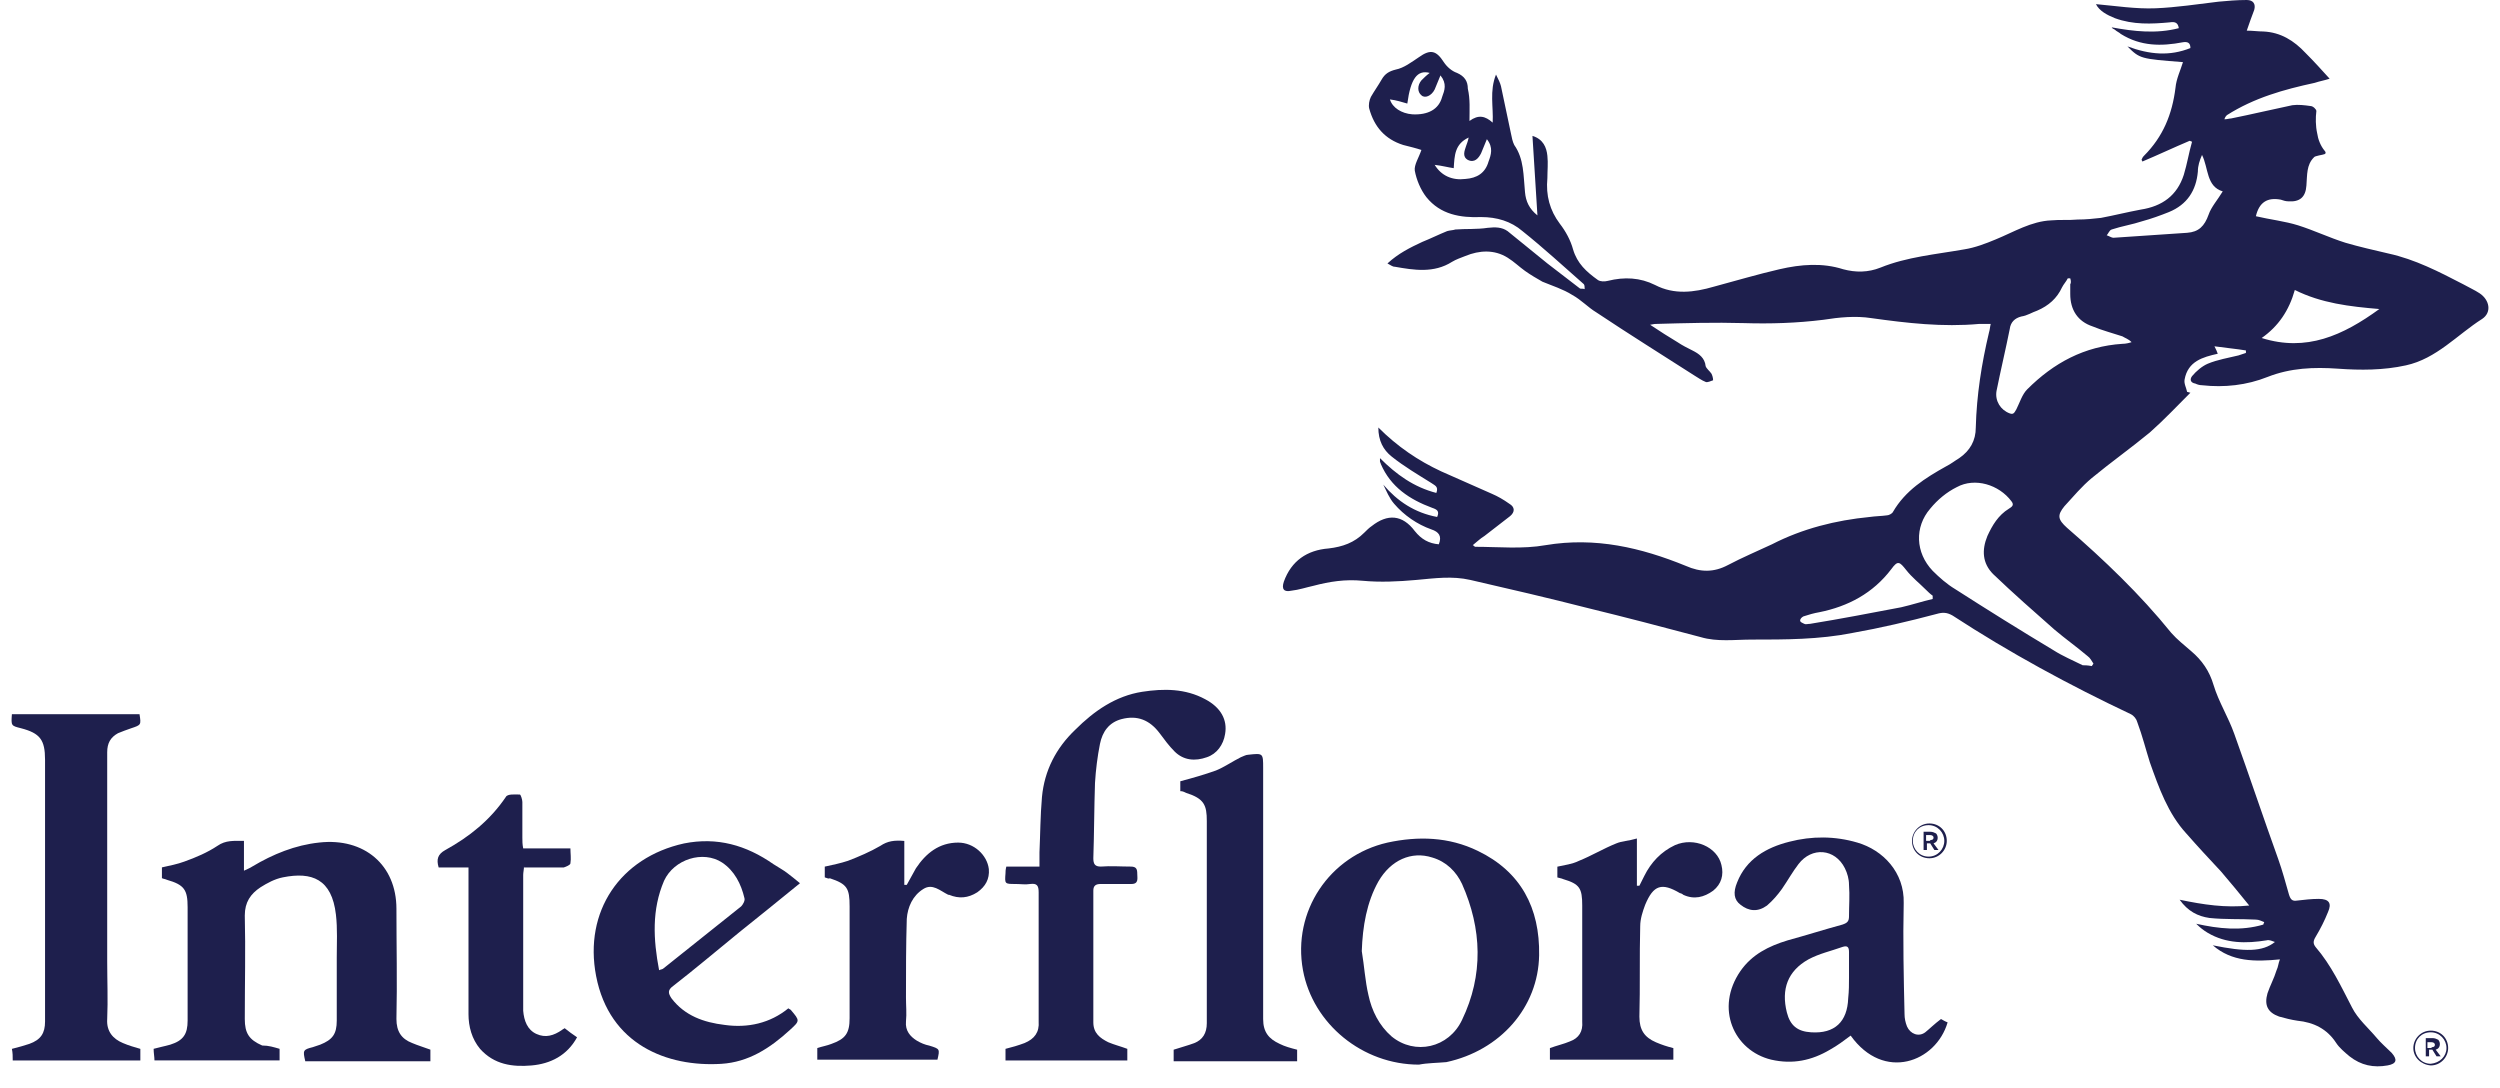 <svg width="108" height="47" viewBox="0 0 108 47" fill="none" xmlns="http://www.w3.org/2000/svg">
<path d="M63.481 5.225C63.875 4.939 64.162 5.011 64.484 5.297C64.52 4.617 64.341 3.937 64.627 3.221C64.735 3.436 64.806 3.579 64.842 3.722C64.985 4.402 65.128 5.082 65.272 5.762C65.307 5.941 65.343 6.12 65.415 6.263C65.844 6.872 65.808 7.588 65.88 8.303C65.916 8.697 66.059 9.019 66.417 9.305C66.345 8.124 66.274 7.015 66.202 5.87C66.668 6.013 66.811 6.371 66.847 6.729C66.882 7.051 66.847 7.373 66.847 7.695C66.775 8.447 66.954 9.091 67.383 9.663C67.634 9.985 67.849 10.379 67.956 10.773C68.135 11.381 68.529 11.739 69.03 12.097C69.137 12.169 69.317 12.169 69.46 12.133C70.176 11.954 70.856 11.99 71.5 12.312C72.324 12.741 73.183 12.634 74.042 12.383C74.973 12.133 75.939 11.847 76.87 11.632C77.801 11.417 78.731 11.345 79.626 11.632C80.163 11.775 80.7 11.775 81.237 11.56C82.383 11.095 83.636 10.988 84.853 10.773C85.318 10.701 85.784 10.522 86.213 10.343C87.001 10.021 87.752 9.556 88.612 9.52C89.005 9.484 89.364 9.52 89.757 9.484C90.115 9.484 90.437 9.449 90.76 9.413C91.332 9.305 91.905 9.162 92.478 9.055C93.409 8.912 94.053 8.446 94.34 7.552C94.483 7.086 94.554 6.621 94.697 6.12C94.661 6.12 94.626 6.084 94.59 6.084C93.91 6.371 93.229 6.693 92.549 6.979C92.549 6.943 92.513 6.908 92.513 6.908C92.549 6.836 92.549 6.8 92.621 6.729C93.444 5.905 93.838 4.939 93.981 3.794C94.017 3.4 94.196 3.042 94.304 2.684C92.478 2.541 92.442 2.541 91.905 2.004C92.872 2.362 93.731 2.434 94.626 2.076C94.626 1.861 94.518 1.79 94.304 1.825C93.373 2.004 92.478 2.004 91.619 1.467C91.547 1.396 91.44 1.36 91.368 1.288C91.332 1.253 91.261 1.253 91.225 1.181C92.192 1.36 93.158 1.467 94.124 1.217C94.089 0.966 93.945 0.931 93.731 0.966C92.943 1.038 92.156 1.074 91.368 0.787C91.01 0.644 90.688 0.465 90.545 0.179C91.368 0.251 92.263 0.394 93.122 0.358C94.017 0.322 94.948 0.179 95.843 0.072C96.237 0.036 96.63 0 97.06 0C97.346 0 97.454 0.179 97.382 0.429C97.275 0.716 97.167 1.002 97.06 1.324C97.31 1.324 97.561 1.36 97.776 1.36C98.528 1.396 99.1 1.754 99.602 2.291C99.96 2.648 100.282 3.006 100.64 3.4C100.425 3.472 100.21 3.507 99.995 3.579C98.671 3.865 97.382 4.223 96.201 4.975C96.165 5.011 96.129 5.046 96.093 5.154C96.201 5.154 96.308 5.118 96.38 5.118C97.275 4.939 98.17 4.724 99.029 4.545C99.28 4.51 99.566 4.545 99.817 4.581C99.924 4.581 100.067 4.724 100.067 4.796C100.031 5.082 100.031 5.44 100.103 5.762C100.138 6.013 100.246 6.299 100.425 6.514C100.461 6.55 100.497 6.621 100.425 6.657C100.353 6.693 99.995 6.729 99.96 6.8C99.637 7.122 99.673 7.552 99.637 8.017C99.602 8.518 99.351 8.733 98.85 8.697C98.742 8.697 98.635 8.661 98.528 8.625C97.955 8.518 97.597 8.733 97.454 9.341C98.062 9.484 98.707 9.556 99.28 9.735C99.96 9.95 100.64 10.272 101.32 10.486C101.929 10.665 102.573 10.809 103.181 10.952C104.327 11.202 105.365 11.739 106.403 12.276C106.654 12.419 106.904 12.527 107.119 12.67C107.549 12.956 107.656 13.493 107.227 13.779C106.153 14.459 105.258 15.497 103.933 15.784C102.967 15.998 101.964 15.998 100.998 15.927C99.96 15.855 98.957 15.891 97.955 16.285C97.06 16.642 96.093 16.75 95.127 16.642C95.02 16.642 94.912 16.607 94.841 16.571C94.626 16.535 94.59 16.392 94.697 16.249C94.876 16.034 95.127 15.819 95.377 15.712C95.807 15.533 96.272 15.461 96.702 15.354C96.809 15.318 96.917 15.282 97.024 15.247C97.024 15.211 97.024 15.175 97.024 15.139C96.595 15.068 96.165 15.032 95.664 14.96C95.736 15.104 95.771 15.175 95.807 15.282C95.163 15.426 94.518 15.604 94.375 16.392C94.34 16.571 94.447 16.75 94.483 16.929C94.518 16.929 94.59 16.965 94.626 16.965C94.053 17.537 93.48 18.146 92.872 18.683C92.048 19.363 91.189 19.971 90.366 20.651C89.936 21.009 89.578 21.438 89.184 21.868C88.862 22.262 88.898 22.441 89.292 22.798C90.903 24.194 92.442 25.662 93.802 27.344C94.053 27.63 94.375 27.881 94.661 28.131C95.127 28.525 95.449 28.99 95.628 29.599C95.843 30.314 96.272 30.994 96.523 31.71C97.167 33.5 97.776 35.325 98.42 37.114C98.599 37.615 98.742 38.152 98.886 38.653C98.957 38.868 99.029 38.94 99.244 38.904C99.566 38.868 99.852 38.832 100.174 38.832C100.604 38.832 100.747 39.011 100.568 39.405C100.425 39.763 100.246 40.121 100.031 40.479C99.924 40.658 99.924 40.765 100.031 40.908C100.711 41.696 101.141 42.626 101.606 43.521C101.857 44.022 102.322 44.416 102.68 44.845C102.859 45.06 103.11 45.274 103.325 45.489C103.575 45.776 103.539 45.955 103.146 46.026C102.537 46.134 102 46.026 101.499 45.633C101.284 45.453 101.069 45.274 100.926 45.06C100.533 44.452 99.96 44.165 99.244 44.094C98.993 44.058 98.707 43.986 98.456 43.915C97.955 43.736 97.812 43.414 97.955 42.913C98.062 42.59 98.241 42.268 98.349 41.91C98.42 41.767 98.42 41.624 98.492 41.445C97.418 41.552 96.416 41.552 95.592 40.837C96.989 41.123 97.74 41.123 98.277 40.694C98.17 40.658 98.026 40.586 97.919 40.622C97.024 40.765 96.165 40.765 95.377 40.3C95.198 40.193 95.055 40.085 94.876 39.906C95.843 40.121 96.809 40.228 97.776 39.942C97.776 39.906 97.812 39.87 97.812 39.834C97.704 39.799 97.597 39.727 97.454 39.727C96.773 39.691 96.129 39.727 95.449 39.656C94.948 39.584 94.518 39.369 94.16 38.868C95.198 39.083 96.129 39.226 97.167 39.119C96.738 38.582 96.344 38.117 95.95 37.651C95.449 37.114 94.948 36.577 94.447 36.005C93.659 35.146 93.265 34.036 92.872 32.927C92.692 32.354 92.549 31.782 92.335 31.209C92.299 31.066 92.192 30.923 92.048 30.851C89.399 29.599 86.822 28.203 84.352 26.592C84.101 26.449 83.922 26.449 83.671 26.52C82.454 26.843 81.237 27.129 80.02 27.344C78.588 27.63 77.121 27.63 75.689 27.63C74.937 27.63 74.185 27.737 73.469 27.523C71.858 27.093 70.212 26.664 68.6 26.27C66.918 25.84 65.236 25.447 63.517 25.053C62.73 24.874 61.978 24.982 61.191 25.053C60.403 25.125 59.615 25.16 58.863 25.089C58.112 25.017 57.431 25.125 56.751 25.304C56.429 25.375 56.107 25.483 55.785 25.518C55.463 25.59 55.355 25.447 55.463 25.125C55.785 24.23 56.465 23.765 57.396 23.693C58.004 23.622 58.506 23.443 58.935 23.013C59.042 22.906 59.15 22.798 59.257 22.727C59.938 22.19 60.582 22.226 61.119 22.942C61.405 23.299 61.727 23.478 62.157 23.514C62.3 23.156 62.157 22.977 61.835 22.87C61.226 22.655 60.653 22.262 60.224 21.76C60.009 21.51 59.902 21.224 59.758 20.937C60.367 21.653 61.119 22.154 62.085 22.333C62.193 22.082 62.085 22.011 61.871 21.939C60.904 21.581 60.081 21.045 59.651 20.043C59.651 20.007 59.615 19.971 59.615 19.935C59.615 19.899 59.615 19.899 59.615 19.792C60.331 20.508 61.083 21.045 62.05 21.295C62.157 21.009 61.978 20.973 61.835 20.866C61.262 20.508 60.653 20.15 60.116 19.72C59.758 19.434 59.544 19.04 59.544 18.468C60.367 19.291 61.262 19.899 62.264 20.365C62.98 20.687 63.732 21.009 64.448 21.331C64.699 21.438 64.949 21.581 65.2 21.76C65.45 21.904 65.45 22.118 65.236 22.297C64.878 22.584 64.484 22.87 64.126 23.156C63.947 23.264 63.804 23.407 63.624 23.55C63.696 23.586 63.696 23.622 63.732 23.622C64.735 23.622 65.772 23.729 66.775 23.55C68.923 23.192 70.892 23.657 72.825 24.445C73.469 24.731 74.042 24.731 74.65 24.409C75.259 24.087 75.939 23.8 76.548 23.514C77.872 22.834 79.304 22.476 80.772 22.333C81.022 22.297 81.273 22.297 81.523 22.262C81.595 22.262 81.739 22.19 81.774 22.118C82.311 21.188 83.17 20.651 84.065 20.15C84.28 20.043 84.459 19.899 84.638 19.792C85.103 19.47 85.354 19.04 85.354 18.468C85.39 17.072 85.604 15.712 85.927 14.352C85.963 14.245 85.963 14.137 85.999 13.994C85.819 13.994 85.64 13.994 85.497 13.994C83.922 14.137 82.383 13.958 80.843 13.743C80.163 13.636 79.447 13.708 78.767 13.815C77.622 13.958 76.476 13.994 75.331 13.958C74.078 13.922 72.789 13.958 71.536 13.994C71.5 13.994 71.465 13.994 71.285 14.03C71.715 14.316 72.109 14.567 72.467 14.781C72.681 14.925 72.897 15.032 73.111 15.139C73.397 15.282 73.648 15.461 73.684 15.819C73.72 15.927 73.863 16.034 73.934 16.141C73.97 16.213 74.006 16.32 74.006 16.428C73.899 16.463 73.756 16.535 73.684 16.499C73.505 16.428 73.362 16.32 73.183 16.213C71.787 15.318 70.355 14.424 68.959 13.493C68.6 13.278 68.314 12.956 67.92 12.741C67.527 12.491 67.061 12.348 66.632 12.169C66.381 12.025 66.131 11.882 65.88 11.703C65.629 11.524 65.415 11.31 65.128 11.131C64.555 10.773 63.911 10.809 63.303 11.059C63.123 11.131 62.908 11.202 62.73 11.31C61.942 11.811 61.083 11.668 60.26 11.524C60.152 11.524 60.081 11.453 59.938 11.381C60.403 10.952 60.904 10.701 61.441 10.451C61.799 10.308 62.157 10.129 62.515 9.985C62.622 9.95 62.765 9.95 62.873 9.914C63.338 9.878 63.804 9.914 64.269 9.842C64.591 9.807 64.878 9.807 65.128 9.985C65.701 10.451 66.274 10.916 66.847 11.381C67.312 11.739 67.777 12.097 68.243 12.455C68.278 12.491 68.386 12.455 68.457 12.491C68.457 12.419 68.457 12.312 68.421 12.276C67.527 11.489 66.668 10.701 65.772 9.985C65.272 9.556 64.663 9.377 63.983 9.377C63.088 9.413 62.228 9.27 61.62 8.518C61.369 8.196 61.191 7.766 61.119 7.373C61.083 7.122 61.298 6.8 61.405 6.478C61.191 6.406 60.904 6.335 60.618 6.263C59.83 6.013 59.365 5.476 59.15 4.689C59.114 4.545 59.15 4.331 59.222 4.187C59.365 3.937 59.544 3.686 59.687 3.436C59.83 3.185 60.009 3.078 60.295 3.006C60.653 2.935 60.975 2.684 61.298 2.47C61.799 2.112 62.05 2.183 62.372 2.684C62.515 2.899 62.73 3.078 62.944 3.15C63.267 3.293 63.41 3.507 63.41 3.83C63.517 4.295 63.481 4.724 63.481 5.225ZM90.366 28.775L90.437 28.668C90.366 28.561 90.294 28.417 90.187 28.346C89.721 27.952 89.22 27.594 88.755 27.201C87.86 26.413 86.965 25.626 86.106 24.803C85.64 24.337 85.605 23.765 85.855 23.156C86.07 22.691 86.32 22.262 86.786 21.975C86.893 21.904 87.036 21.832 86.893 21.653C86.356 20.937 85.318 20.615 84.531 21.045C84.101 21.259 83.707 21.581 83.385 21.975C82.705 22.763 82.741 23.872 83.492 24.66C83.779 24.946 84.101 25.232 84.459 25.447C85.855 26.342 87.287 27.236 88.719 28.095C89.113 28.346 89.543 28.525 89.972 28.739C90.044 28.739 90.187 28.739 90.366 28.775ZM89.435 12.025C89.399 12.025 89.364 12.025 89.328 12.025C89.256 12.169 89.148 12.276 89.077 12.419C88.862 12.884 88.504 13.207 88.003 13.421C87.788 13.493 87.574 13.636 87.323 13.672C87.036 13.743 86.858 13.922 86.822 14.209C86.643 15.104 86.428 15.998 86.249 16.893C86.177 17.323 86.428 17.716 86.822 17.859C87.001 17.931 87.036 17.788 87.108 17.68C87.251 17.394 87.359 17.036 87.574 16.821C88.719 15.676 90.044 14.96 91.69 14.853C91.833 14.853 91.977 14.817 92.084 14.781C91.941 14.638 91.798 14.602 91.69 14.531C91.261 14.388 90.831 14.28 90.401 14.101C89.757 13.887 89.435 13.386 89.435 12.706C89.435 12.562 89.435 12.419 89.435 12.276C89.471 12.24 89.471 12.133 89.435 12.025ZM99.136 12.527C98.886 13.421 98.42 14.101 97.704 14.602C99.637 15.211 101.213 14.495 102.788 13.35C101.499 13.242 100.282 13.099 99.136 12.527ZM96.022 8.268C95.306 8.053 95.413 7.265 95.127 6.693C95.02 6.943 94.948 7.158 94.948 7.409C94.876 8.232 94.483 8.84 93.695 9.162C93.337 9.305 92.943 9.449 92.549 9.556C92.12 9.699 91.655 9.771 91.225 9.914C91.117 9.95 91.082 10.093 91.01 10.164C91.117 10.2 91.225 10.272 91.296 10.272C92.37 10.2 93.409 10.129 94.483 10.057C94.984 10.021 95.234 9.771 95.413 9.27C95.521 8.948 95.807 8.625 96.022 8.268ZM83.492 25.876C83.492 25.84 83.492 25.805 83.492 25.733C83.385 25.662 83.278 25.554 83.206 25.483C82.92 25.196 82.598 24.946 82.347 24.624C82.061 24.266 81.989 24.194 81.703 24.588C80.915 25.626 79.841 26.198 78.588 26.449C78.374 26.485 78.123 26.556 77.908 26.628C77.837 26.664 77.765 26.735 77.765 26.807C77.765 26.878 77.872 26.914 77.944 26.95C78.015 26.986 78.087 26.95 78.194 26.95C79.519 26.735 80.808 26.485 82.132 26.234C82.598 26.127 83.027 25.984 83.492 25.876ZM60.045 4.295C60.152 4.653 60.546 4.903 61.011 4.939C61.691 4.975 62.157 4.724 62.3 4.187C62.407 3.901 62.515 3.615 62.228 3.257C62.121 3.507 62.05 3.686 61.978 3.865C61.835 4.152 61.548 4.259 61.405 4.116C61.226 3.973 61.226 3.686 61.405 3.472C61.512 3.364 61.62 3.257 61.763 3.15C61.226 3.006 60.94 3.4 60.796 4.474C60.546 4.402 60.331 4.331 60.045 4.295ZM61.978 7.122C62.264 7.588 62.73 7.802 63.303 7.731C63.804 7.695 64.162 7.48 64.305 6.979C64.412 6.693 64.52 6.371 64.233 6.013C64.126 6.263 64.054 6.442 63.983 6.621C63.875 6.836 63.696 7.051 63.41 6.908C63.159 6.764 63.267 6.514 63.338 6.299C63.374 6.192 63.41 6.12 63.446 5.941C62.837 6.227 62.837 6.729 62.801 7.265C62.551 7.23 62.3 7.158 61.978 7.122Z" fill="#1E1F4D"/>
<path d="M12.078 45.309V45.81H6.673C6.673 45.667 6.637 45.488 6.637 45.309C6.888 45.238 7.102 45.202 7.353 45.13C7.926 44.952 8.105 44.665 8.105 44.092C8.105 42.446 8.105 40.8 8.105 39.189C8.105 38.438 7.961 38.223 7.21 38.008C7.138 37.972 7.067 37.972 6.995 37.937V37.471C7.317 37.4 7.675 37.328 7.961 37.221C8.463 37.042 8.964 36.827 9.393 36.541C9.751 36.29 10.109 36.326 10.539 36.326V37.614C10.682 37.543 10.79 37.507 10.897 37.435C11.792 36.899 12.758 36.505 13.797 36.397C15.73 36.183 17.126 37.364 17.126 39.261C17.126 40.836 17.162 42.41 17.126 44.021C17.126 44.558 17.34 44.88 17.806 45.059C18.056 45.166 18.307 45.238 18.593 45.345V45.846H13.188C13.081 45.381 13.081 45.345 13.51 45.238C13.617 45.202 13.725 45.166 13.832 45.13C14.369 44.916 14.548 44.665 14.548 44.092C14.548 43.198 14.548 42.267 14.548 41.372C14.548 40.764 14.584 40.12 14.512 39.511C14.334 37.972 13.474 37.65 12.221 37.901C11.864 37.972 11.541 38.151 11.255 38.33C10.825 38.616 10.575 38.975 10.575 39.547C10.611 41.05 10.575 42.518 10.575 44.021C10.575 44.629 10.754 44.916 11.326 45.166C11.613 45.166 11.828 45.238 12.078 45.309Z" fill="#1E1F4D"/>
<path d="M48.7 45.31V45.811H43.438V45.31C43.724 45.239 43.974 45.167 44.261 45.06C44.69 44.881 44.905 44.594 44.87 44.129C44.87 42.268 44.87 40.407 44.87 38.546C44.87 38.26 44.798 38.152 44.511 38.188C44.297 38.224 44.082 38.188 43.867 38.188C43.402 38.188 43.402 38.188 43.438 37.723C43.438 37.651 43.438 37.58 43.473 37.436H44.905C44.905 37.222 44.905 37.043 44.905 36.828C44.941 36.041 44.941 35.253 45.013 34.43C45.12 33.285 45.621 32.319 46.445 31.531C47.268 30.708 48.199 30.064 49.344 29.885C50.275 29.742 51.206 29.742 52.065 30.207C52.745 30.565 53.031 31.102 52.924 31.71C52.852 32.175 52.566 32.569 52.136 32.712C51.635 32.891 51.134 32.855 50.74 32.462C50.49 32.211 50.311 31.96 50.096 31.674C49.666 31.102 49.13 30.887 48.449 31.066C47.912 31.209 47.626 31.603 47.518 32.139C47.411 32.676 47.339 33.249 47.304 33.822C47.268 34.895 47.268 36.005 47.232 37.078C47.232 37.329 47.304 37.436 47.554 37.436C47.984 37.401 48.413 37.436 48.843 37.436C49.094 37.436 49.13 37.544 49.13 37.759C49.13 37.938 49.201 38.188 48.879 38.188C48.449 38.188 47.984 38.188 47.554 38.188C47.339 38.188 47.232 38.26 47.232 38.474C47.232 40.371 47.232 42.268 47.232 44.165C47.232 44.63 47.518 44.845 47.876 45.024C48.127 45.131 48.413 45.203 48.7 45.31Z" fill="#1E1F4D"/>
<path d="M61.299 45.992C58.865 45.992 56.717 44.238 56.288 41.911C55.822 39.37 57.433 36.972 59.939 36.4C61.264 36.114 62.588 36.149 63.841 36.758C65.703 37.653 66.526 39.227 66.49 41.267C66.454 43.522 64.808 45.383 62.481 45.884C62.087 45.92 61.657 45.92 61.299 45.992ZM58.829 41.088C58.937 41.732 58.973 42.377 59.116 42.985C59.259 43.665 59.581 44.309 60.118 44.775C61.121 45.598 62.588 45.276 63.161 44.059C64.092 42.126 64.02 40.122 63.161 38.189C62.91 37.653 62.481 37.223 61.872 37.044C60.977 36.758 60.082 37.151 59.545 38.082C59.044 38.976 58.865 40.015 58.829 41.088Z" fill="#1E1F4D"/>
<path d="M83.851 44.022C83.923 44.058 84.03 44.13 84.137 44.166C83.636 45.884 81.381 46.742 79.949 44.738C79.663 44.953 79.376 45.168 79.054 45.347C78.267 45.812 77.443 45.991 76.512 45.776C74.902 45.383 74.078 43.557 75.188 41.947C75.689 41.231 76.405 40.873 77.228 40.623C78.016 40.408 78.803 40.157 79.591 39.943C79.806 39.871 79.877 39.799 79.877 39.585C79.877 39.119 79.913 38.69 79.877 38.224C79.877 37.974 79.806 37.724 79.699 37.508C79.269 36.65 78.267 36.578 77.694 37.33C77.443 37.652 77.228 38.045 76.978 38.404C76.799 38.654 76.584 38.905 76.334 39.119C75.939 39.406 75.546 39.37 75.188 39.083C74.902 38.869 74.866 38.547 75.045 38.117C75.439 37.115 76.298 36.614 77.3 36.363C78.267 36.113 79.269 36.113 80.236 36.399C81.345 36.721 82.276 37.688 82.24 39.012C82.204 40.623 82.24 42.233 82.276 43.808C82.276 43.987 82.312 44.166 82.383 44.345C82.527 44.667 82.884 44.81 83.171 44.595C83.35 44.452 83.564 44.237 83.851 44.022ZM79.877 42.233C79.877 41.875 79.877 41.481 79.877 41.124C79.877 40.909 79.806 40.837 79.591 40.909C79.09 41.088 78.589 41.195 78.123 41.446C77.228 41.947 76.942 42.734 77.192 43.736C77.336 44.309 77.658 44.559 78.231 44.595C79.269 44.667 79.806 44.13 79.842 43.128C79.877 42.806 79.877 42.519 79.877 42.233Z" fill="#1E1F4D"/>
<path d="M0.55 45.812C0.55 45.633 0.55 45.49 0.514 45.311C0.801 45.239 1.051 45.168 1.266 45.096C1.767 44.917 1.946 44.631 1.946 44.13C1.946 40.372 1.946 36.614 1.946 32.82C1.946 31.961 1.731 31.675 0.908 31.46C0.478 31.353 0.478 31.353 0.514 30.852H6.027C6.099 31.317 6.099 31.317 5.669 31.46C5.454 31.532 5.275 31.603 5.096 31.675C4.774 31.854 4.631 32.104 4.631 32.498C4.631 35.504 4.631 38.511 4.631 41.517C4.631 42.34 4.667 43.199 4.631 44.022C4.595 44.559 4.882 44.881 5.311 45.06C5.562 45.168 5.812 45.239 6.063 45.311V45.812H0.55Z" fill="#1E1F4D"/>
<path d="M34.559 38.155C33.628 38.907 32.804 39.587 31.945 40.267C30.979 41.054 30.048 41.842 29.082 42.593C28.831 42.772 28.867 42.915 29.01 43.13C29.583 43.882 30.406 44.168 31.301 44.276C32.303 44.419 33.27 44.204 34.057 43.559C34.093 43.595 34.129 43.595 34.165 43.631C34.559 44.096 34.559 44.096 34.129 44.49C33.27 45.278 32.339 45.886 31.158 45.958C28.831 46.101 26.325 45.134 25.752 42.164C25.215 39.372 26.791 37.046 29.547 36.437C30.979 36.151 32.232 36.509 33.413 37.332C33.628 37.475 33.843 37.583 34.022 37.726C34.165 37.833 34.344 37.976 34.559 38.155ZM28.473 41.913C28.545 41.877 28.616 41.877 28.652 41.842C29.762 40.947 30.907 40.052 32.017 39.157C32.089 39.086 32.196 38.907 32.16 38.8C32.017 38.191 31.731 37.618 31.194 37.261C30.37 36.724 29.117 37.117 28.688 38.048C28.151 39.301 28.222 40.589 28.473 41.913Z" fill="#1E1F4D"/>
<path d="M50.989 34.18V33.751C51.526 33.608 52.027 33.465 52.528 33.286C52.886 33.142 53.244 32.892 53.602 32.713C53.709 32.677 53.817 32.605 53.924 32.605C54.568 32.534 54.568 32.534 54.568 33.178C54.568 36.793 54.568 40.408 54.568 44.023C54.568 44.595 54.819 44.882 55.284 45.096C55.499 45.204 55.75 45.275 56.036 45.347V45.848H50.702V45.347C51.024 45.24 51.311 45.168 51.597 45.061C51.955 44.917 52.134 44.631 52.134 44.202C52.134 41.303 52.134 38.368 52.134 35.469C52.134 34.789 52.027 34.502 51.239 34.252C51.096 34.18 51.06 34.18 50.989 34.18Z" fill="#1E1F4D"/>
<path d="M70.714 36.223V38.263C70.75 38.263 70.786 38.263 70.822 38.263C70.893 38.119 70.965 37.977 71.037 37.833C71.323 37.261 71.752 36.795 72.361 36.509C73.184 36.151 74.187 36.581 74.366 37.368C74.473 37.797 74.366 38.191 74.008 38.478C73.614 38.764 73.184 38.871 72.719 38.656C72.683 38.621 72.612 38.585 72.576 38.585C71.788 38.119 71.43 38.227 71.072 39.086C70.965 39.372 70.857 39.694 70.857 40.017C70.822 41.305 70.857 42.629 70.822 43.918C70.822 44.49 71.037 44.812 71.537 45.027C71.788 45.134 72.003 45.206 72.289 45.278V45.779H66.956V45.278C67.242 45.17 67.564 45.099 67.815 44.991C68.209 44.848 68.388 44.562 68.352 44.132C68.352 42.45 68.352 40.768 68.352 39.122C68.352 38.37 68.244 38.191 67.528 37.977C67.457 37.941 67.385 37.941 67.278 37.905V37.44C67.6 37.368 67.922 37.332 68.209 37.189C68.745 36.974 69.282 36.652 69.819 36.437C70.07 36.33 70.356 36.33 70.714 36.223Z" fill="#1E1F4D"/>
<path d="M35.63 37.903V37.438C35.952 37.367 36.31 37.295 36.632 37.187C37.097 37.009 37.599 36.794 38.028 36.543C38.35 36.328 38.636 36.293 39.066 36.328V38.225C39.102 38.225 39.138 38.225 39.173 38.225C39.317 37.975 39.424 37.76 39.568 37.51C39.997 36.865 40.569 36.4 41.393 36.4C42.073 36.4 42.646 36.937 42.718 37.545C42.753 37.975 42.574 38.297 42.217 38.548C41.823 38.798 41.429 38.834 40.999 38.655H40.964C40.605 38.476 40.283 38.154 39.889 38.404C39.424 38.691 39.209 39.192 39.173 39.693C39.138 40.838 39.138 41.948 39.138 43.093C39.138 43.451 39.173 43.773 39.138 44.131C39.102 44.525 39.317 44.775 39.603 44.954C39.782 45.061 39.961 45.133 40.14 45.169C40.605 45.312 40.605 45.312 40.498 45.777H35.307V45.276C35.522 45.205 35.737 45.169 35.916 45.097C36.525 44.882 36.703 44.632 36.703 43.988C36.703 42.377 36.703 40.767 36.703 39.156C36.703 38.368 36.596 38.19 35.844 37.939C35.809 37.975 35.737 37.939 35.63 37.903Z" fill="#1E1F4D"/>
<path d="M22.638 37.402C22.638 37.545 22.602 37.689 22.602 37.796C22.602 39.693 22.602 41.554 22.602 43.451C22.602 43.522 22.602 43.594 22.602 43.666C22.638 44.095 22.781 44.489 23.174 44.667C23.568 44.847 23.926 44.739 24.284 44.489C24.32 44.453 24.356 44.453 24.392 44.417C24.571 44.56 24.714 44.667 24.929 44.811C24.499 45.598 23.783 45.956 22.96 46.028C22.136 46.099 21.349 45.992 20.74 45.312C20.382 44.883 20.239 44.346 20.239 43.809C20.239 41.84 20.239 39.872 20.239 37.903V37.474H18.95C18.843 37.116 18.915 36.901 19.237 36.722C20.275 36.15 21.17 35.434 21.85 34.432C21.922 34.288 22.244 34.324 22.459 34.324C22.494 34.324 22.566 34.539 22.566 34.646C22.566 35.147 22.566 35.648 22.566 36.185C22.566 36.328 22.566 36.472 22.602 36.651H24.642C24.642 36.865 24.678 37.08 24.642 37.295C24.642 37.366 24.463 37.438 24.356 37.474C23.89 37.474 23.461 37.474 22.995 37.474H22.638V37.402Z" fill="#1E1F4D"/>
<path d="M82.598 36.326C82.598 35.932 82.92 35.574 83.35 35.574C83.779 35.574 84.101 35.896 84.101 36.326C84.101 36.719 83.779 37.077 83.35 37.077C82.92 37.077 82.598 36.755 82.598 36.326ZM83.994 36.326C83.994 35.968 83.708 35.646 83.314 35.646C82.92 35.646 82.634 35.932 82.634 36.326C82.634 36.684 82.92 37.006 83.314 37.006C83.708 37.006 83.994 36.684 83.994 36.326ZM83.028 35.932H83.386C83.493 35.932 83.564 35.968 83.636 36.004C83.672 36.039 83.708 36.111 83.708 36.183C83.708 36.326 83.636 36.397 83.529 36.433L83.743 36.719H83.564L83.386 36.433H83.243V36.719H83.099V35.932H83.028ZM83.386 36.29C83.493 36.29 83.529 36.254 83.529 36.183C83.529 36.111 83.457 36.075 83.386 36.075H83.207V36.326H83.386V36.29Z" fill="#1E1F4D"/>
<path d="M104.256 45.275C104.256 44.882 104.578 44.523 105.008 44.523C105.438 44.523 105.76 44.846 105.76 45.275C105.76 45.669 105.438 46.027 105.008 46.027C104.578 45.991 104.256 45.669 104.256 45.275ZM105.688 45.275C105.688 44.917 105.402 44.595 105.008 44.595C104.614 44.595 104.328 44.882 104.328 45.275C104.328 45.633 104.614 45.955 105.008 45.955C105.402 45.919 105.688 45.633 105.688 45.275ZM104.722 44.846H105.079C105.187 44.846 105.258 44.882 105.33 44.917C105.366 44.953 105.402 45.024 105.402 45.096C105.402 45.239 105.33 45.311 105.223 45.347L105.438 45.633H105.258L105.079 45.347H104.936V45.633H104.793V44.846H104.722ZM105.044 45.239C105.151 45.239 105.187 45.203 105.187 45.132C105.187 45.06 105.115 45.024 105.044 45.024H104.865V45.275H105.044V45.239Z" fill="#1E1F4D"/>
</svg>
